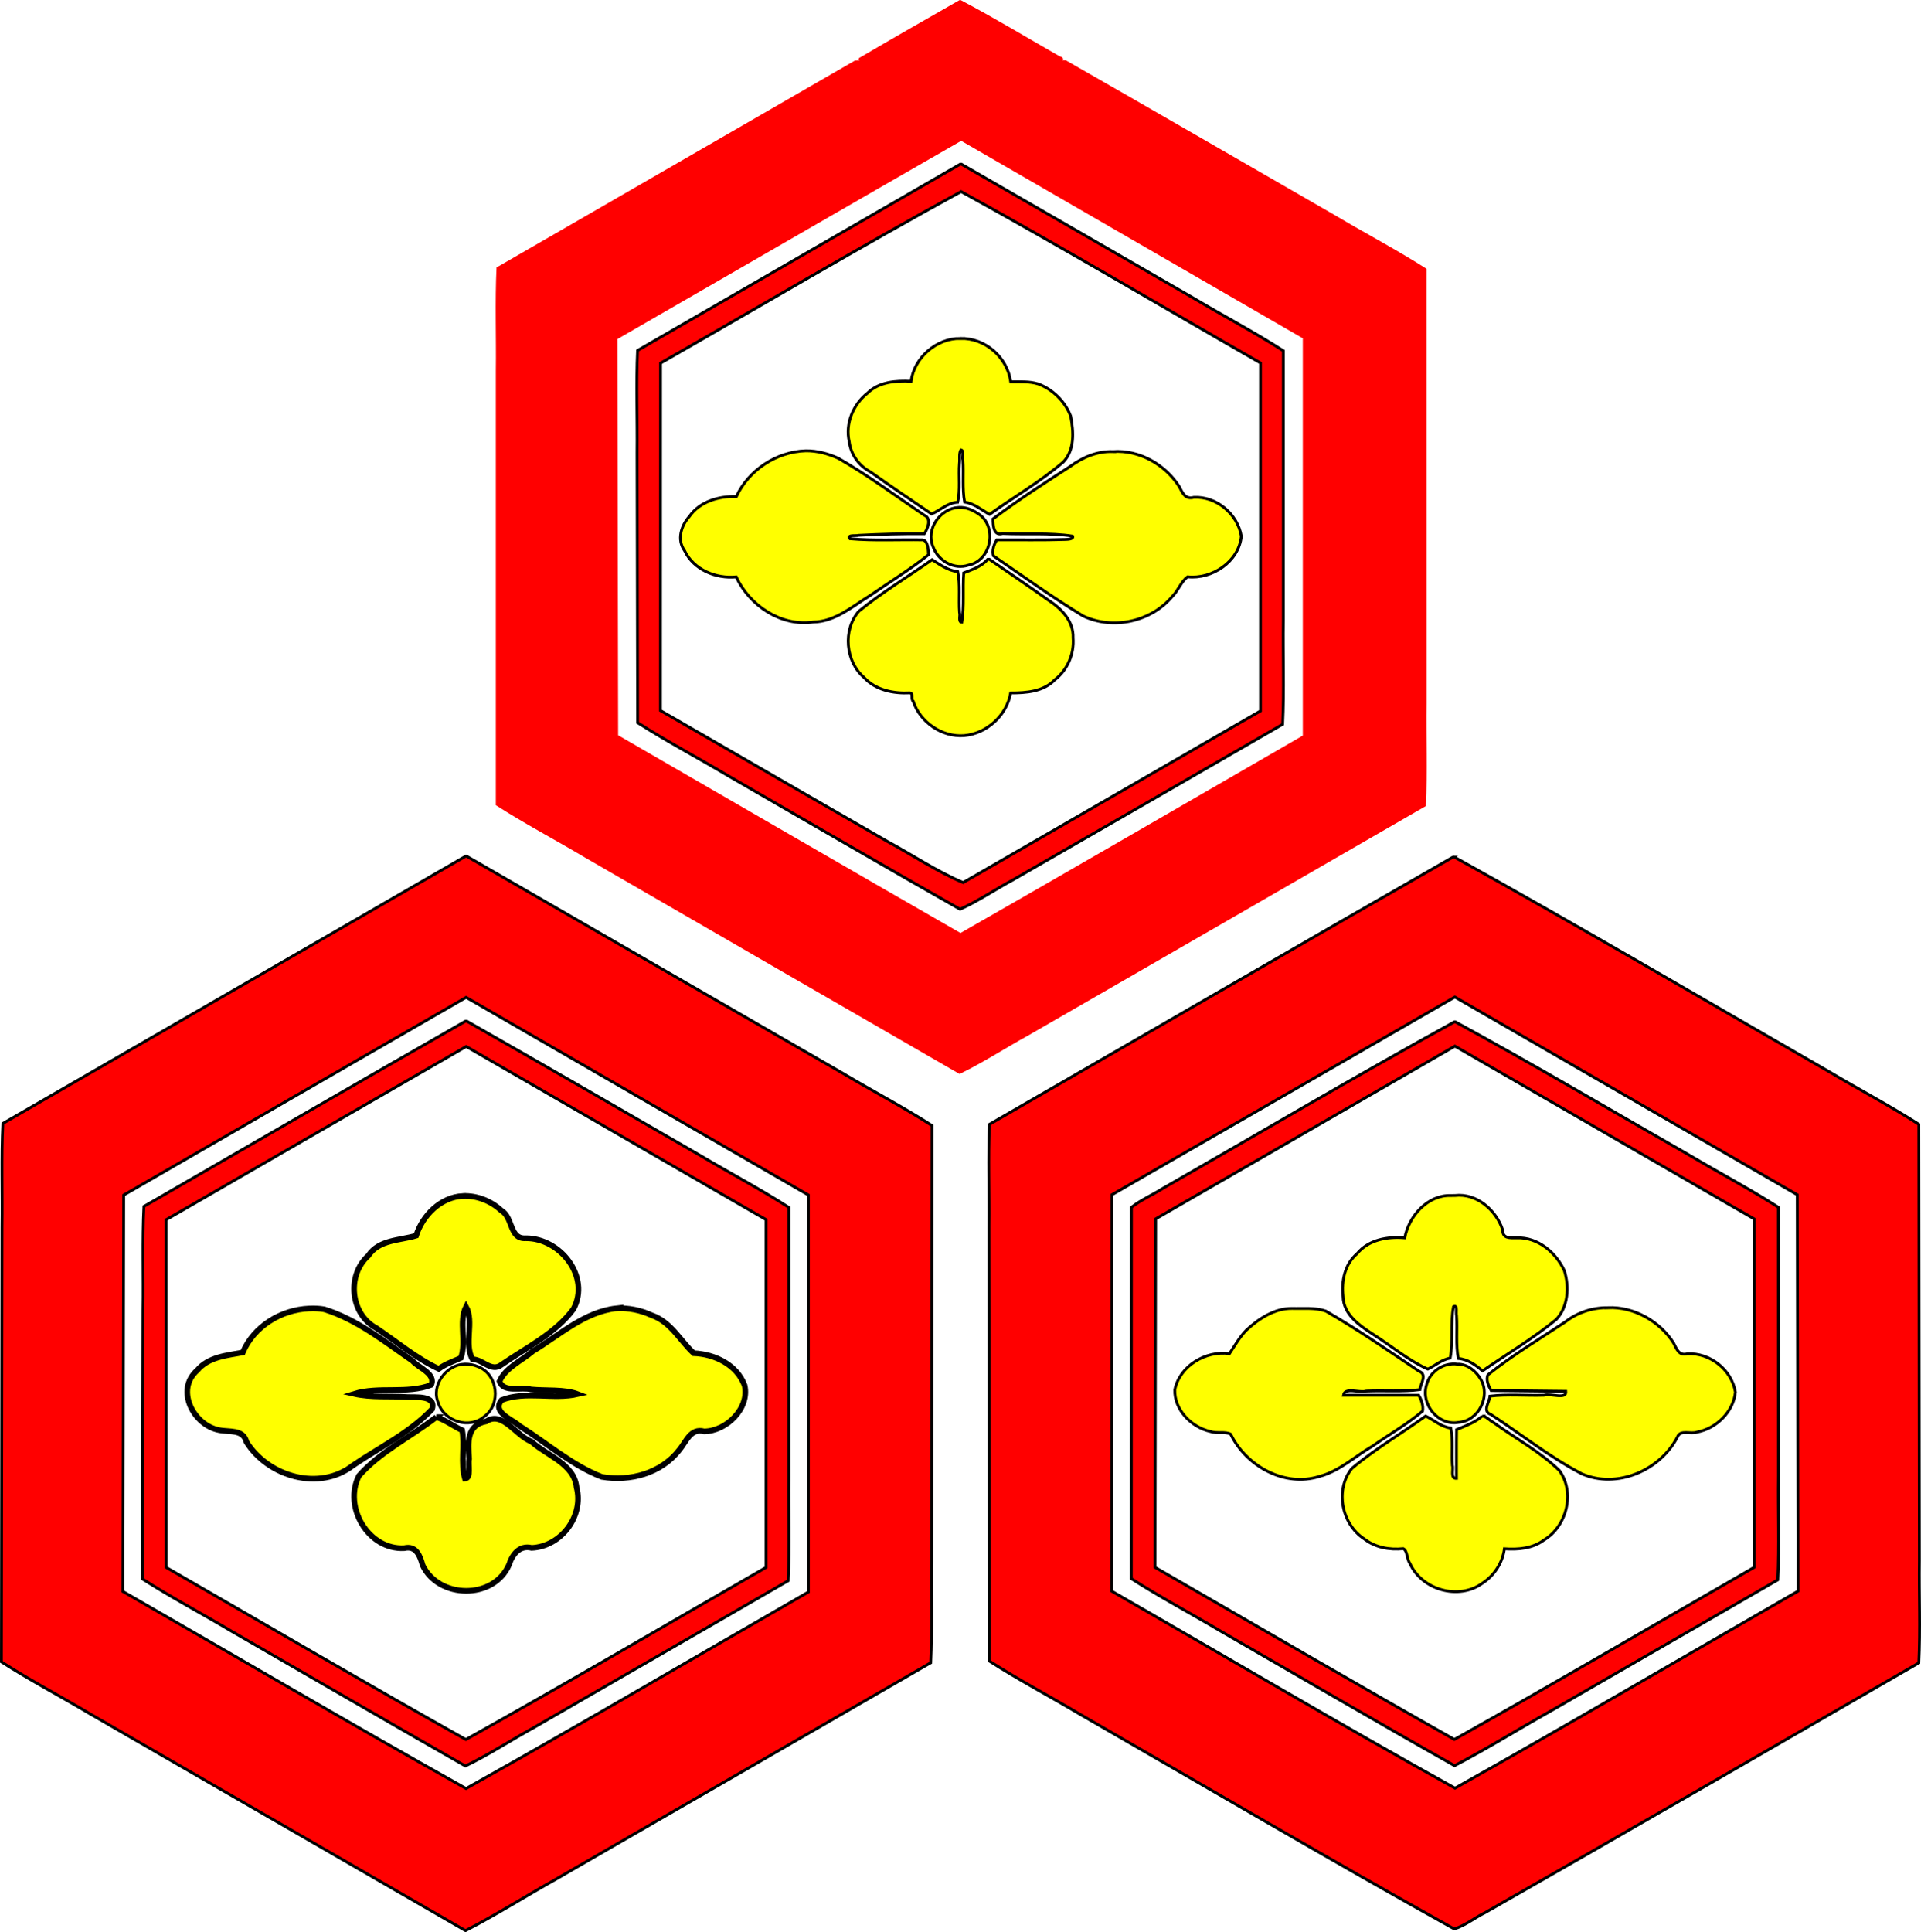 <?xml version="1.0" encoding="UTF-8" standalone="no"?>
<!-- Created with Inkscape (http://www.inkscape.org/) -->

<svg
   version="1.0"
   width="553.66"
   height="556.836"
   id="svg2623"
   xmlns="http://www.w3.org/2000/svg"
   xmlns:svg="http://www.w3.org/2000/svg"
   xmlns:rdf="http://www.w3.org/1999/02/22-rdf-syntax-ns#"
   xmlns:cc="http://creativecommons.org/ns#"
   xmlns:dc="http://purl.org/dc/elements/1.1/">
  <defs
     id="defs2626">
    <filter
       x="0"
       y="0"
       width="1"
       height="1"
       color-interpolation-filters="sRGB"
       id="filter3090">
      <feColorMatrix
         result="fbSourceGraphic"
         values="1"
         type="saturate"
         id="feColorMatrix3092" />
      <feColorMatrix
         values="-1 0 0 0 1 0 -1 0 0 1 0 0 -1 0 1 0 0 0 1 0 "
         in="fbSourceGraphic"
         id="feColorMatrix3094"
         result="fbSourceGraphic" />
      <feColorMatrix
         result="fbSourceGraphicAlpha"
         in="fbSourceGraphic"
         values="0 0 0 -1 0 0 0 0 -1 0 0 0 0 -1 0 0 0 0 1 0"
         id="feColorMatrix3852" />
      <feFlood
         id="feFlood3854"
         result="result1"
         flood-opacity="0"
         flood-color="rgb(128,128,128)"
         in="fbSourceGraphic" />
      <feBlend
         in2="fbSourceGraphic"
         mode="normal"
         result="result2"
         id="feBlend3856" />
      <feComposite
         in2="fbSourceGraphic"
         operator="arithmetic"
         k1="0"
         k2="1"
         k3="0"
         k4="0"
         result="result3"
         id="feComposite3858" />
      <feComposite
         in2="fbSourceGraphic"
         operator="in"
         result="fbSourceGraphic"
         id="feComposite3860" />
      <feColorMatrix
         result="fbSourceGraphicAlpha"
         in="fbSourceGraphic"
         values="0 0 0 -1 0 0 0 0 -1 0 0 0 0 -1 0 0 0 0 1 0"
         id="feColorMatrix3862" />
      <feColorMatrix
         id="feColorMatrix3864"
         type="hueRotate"
         values="180"
         result="fbSourceGraphic"
         in="fbSourceGraphic" />
      <feColorMatrix
         result="fbSourceGraphicAlpha"
         in="fbSourceGraphic"
         values="0 0 0 -1 0 0 0 0 -1 0 0 0 0 -1 0 0 0 0 1 0"
         id="feColorMatrix3866" />
      <feColorMatrix
         id="feColorMatrix3868"
         type="hueRotate"
         values="180"
         result="fbSourceGraphic"
         in="fbSourceGraphic" />
      <feColorMatrix
         result="fbSourceGraphicAlpha"
         in="fbSourceGraphic"
         values="0 0 0 -1 0 0 0 0 -1 0 0 0 0 -1 0 0 0 0 1 0"
         id="feColorMatrix3870" />
      <feFlood
         id="feFlood3872"
         result="result1"
         flood-opacity="0"
         flood-color="rgb(128,128,128)"
         in="fbSourceGraphic" />
      <feBlend
         in2="fbSourceGraphic"
         mode="normal"
         result="result2"
         id="feBlend3874" />
      <feComposite
         in2="fbSourceGraphic"
         operator="arithmetic"
         k1="0"
         k2="1"
         k3="0"
         k4="0"
         result="result4"
         id="feComposite3876" />
      <feComposite
         in2="fbSourceGraphic"
         operator="in"
         result="fbSourceGraphic"
         id="feComposite3878" />
      <feColorMatrix
         result="fbSourceGraphicAlpha"
         in="fbSourceGraphic"
         values="0 0 0 -1 0 0 0 0 -1 0 0 0 0 -1 0 0 0 0 1 0"
         id="feColorMatrix3880" />
      <feColorMatrix
         id="feColorMatrix3882"
         type="saturate"
         values="1"
         result="fbSourceGraphic"
         in="fbSourceGraphic" />
      <feColorMatrix
         id="feColorMatrix3884"
         in="fbSourceGraphic"
         values="-1 0 0 0 1 0 -1 0 0 1 0 0 -1 0 1 0 0 0 1 0 "
         result="fbSourceGraphic" />
      <feColorMatrix
         result="fbSourceGraphicAlpha"
         in="fbSourceGraphic"
         values="0 0 0 -1 0 0 0 0 -1 0 0 0 0 -1 0 0 0 0 1 0"
         id="feColorMatrix3886" />
      <feColorMatrix
         id="feColorMatrix3888"
         type="saturate"
         values="1"
         result="fbSourceGraphic"
         in="fbSourceGraphic" />
      <feColorMatrix
         id="feColorMatrix3890"
         in="fbSourceGraphic"
         values="-1 0 0 0 1 0 -1 0 0 1 0 0 -1 0 1 0 0 0 1 0 "
         result="fbSourceGraphic" />
      <feColorMatrix
         result="fbSourceGraphicAlpha"
         in="fbSourceGraphic"
         values="0 0 0 -1 0 0 0 0 -1 0 0 0 0 -1 0 0 0 0 1 0"
         id="feColorMatrix3898" />
      <feColorMatrix
         id="feColorMatrix3900"
         type="saturate"
         values="1"
         result="fbSourceGraphic"
         in="fbSourceGraphic" />
      <feColorMatrix
         id="feColorMatrix3902"
         in="fbSourceGraphic"
         values="-1 0 0 0 1 0 -1 0 0 1 0 0 -1 0 1 0 0 0 1 0 "
         result="fbSourceGraphic" />
      <feColorMatrix
         result="fbSourceGraphicAlpha"
         in="fbSourceGraphic"
         values="0 0 0 -1 0 0 0 0 -1 0 0 0 0 -1 0 0 0 0 1 0"
         id="feColorMatrix3910" />
      <feColorMatrix
         id="feColorMatrix3912"
         type="saturate"
         values="1"
         result="fbSourceGraphic"
         in="fbSourceGraphic" />
      <feColorMatrix
         id="feColorMatrix3914"
         in="fbSourceGraphic"
         values="-1 0 0 0 1 0 -1 0 0 1 0 0 -1 0 1 0 0 0 1 0 "
         result="fbSourceGraphic" />
      <feColorMatrix
         result="fbSourceGraphicAlpha"
         in="fbSourceGraphic"
         values="0 0 0 -1 0 0 0 0 -1 0 0 0 0 -1 0 0 0 0 1 0"
         id="feColorMatrix3922" />
      <feColorMatrix
         id="feColorMatrix3924"
         type="saturate"
         values="1"
         result="fbSourceGraphic"
         in="fbSourceGraphic" />
      <feColorMatrix
         id="feColorMatrix3926"
         in="fbSourceGraphic"
         values="-1 0 0 0 1 0 -1 0 0 1 0 0 -1 0 1 0 0 0 1 0 "
         result="fbSourceGraphic" />
      <feColorMatrix
         result="fbSourceGraphicAlpha"
         in="fbSourceGraphic"
         values="0 0 0 -1 0 0 0 0 -1 0 0 0 0 -1 0 0 0 0 1 0"
         id="feColorMatrix3928" />
      <feColorMatrix
         id="feColorMatrix3930"
         type="saturate"
         values="1"
         result="fbSourceGraphic"
         in="fbSourceGraphic" />
      <feColorMatrix
         id="feColorMatrix3932"
         in="fbSourceGraphic"
         values="-1 0 0 0 1 0 -1 0 0 1 0 0 -1 0 1 0 0 0 1 0 "
         result="fbSourceGraphic" />
      <feColorMatrix
         result="fbSourceGraphicAlpha"
         in="fbSourceGraphic"
         values="0 0 0 -1 0 0 0 0 -1 0 0 0 0 -1 0 0 0 0 1 0"
         id="feColorMatrix3934" />
      <feColorMatrix
         id="feColorMatrix3936"
         type="saturate"
         values="1"
         result="fbSourceGraphic"
         in="fbSourceGraphic" />
      <feColorMatrix
         id="feColorMatrix3938"
         in="fbSourceGraphic"
         values="-1 0 0 0 1 0 -1 0 0 1 0 0 -1 0 1 0 0 0 1 0 " />
    </filter>
    <filter
       x="0"
       y="0"
       width="1"
       height="1"
       color-interpolation-filters="sRGB"
       id="filter3096">
      <feColorMatrix
         result="fbSourceGraphic"
         values="1"
         type="saturate"
         id="feColorMatrix3098" />
      <feColorMatrix
         values="-1 0 0 0 1 0 -1 0 0 1 0 0 -1 0 1 0 0 0 1 0 "
         in="fbSourceGraphic"
         id="feColorMatrix3100"
         result="fbSourceGraphic" />
      <feColorMatrix
         result="fbSourceGraphicAlpha"
         in="fbSourceGraphic"
         values="0 0 0 -1 0 0 0 0 -1 0 0 0 0 -1 0 0 0 0 1 0"
         id="feColorMatrix3892" />
      <feColorMatrix
         id="feColorMatrix3894"
         type="saturate"
         values="1"
         result="fbSourceGraphic"
         in="fbSourceGraphic" />
      <feColorMatrix
         id="feColorMatrix3896"
         in="fbSourceGraphic"
         values="-1 0 0 0 1 0 -1 0 0 1 0 0 -1 0 1 0 0 0 1 0 "
         result="fbSourceGraphic" />
      <feColorMatrix
         result="fbSourceGraphicAlpha"
         in="fbSourceGraphic"
         values="0 0 0 -1 0 0 0 0 -1 0 0 0 0 -1 0 0 0 0 1 0"
         id="feColorMatrix3904" />
      <feColorMatrix
         id="feColorMatrix3906"
         type="saturate"
         values="1"
         result="fbSourceGraphic"
         in="fbSourceGraphic" />
      <feColorMatrix
         id="feColorMatrix3908"
         in="fbSourceGraphic"
         values="-1 0 0 0 1 0 -1 0 0 1 0 0 -1 0 1 0 0 0 1 0 "
         result="fbSourceGraphic" />
      <feColorMatrix
         result="fbSourceGraphicAlpha"
         in="fbSourceGraphic"
         values="0 0 0 -1 0 0 0 0 -1 0 0 0 0 -1 0 0 0 0 1 0"
         id="feColorMatrix3916" />
      <feColorMatrix
         id="feColorMatrix3918"
         type="saturate"
         values="1"
         result="fbSourceGraphic"
         in="fbSourceGraphic" />
      <feColorMatrix
         id="feColorMatrix3920"
         in="fbSourceGraphic"
         values="-1 0 0 0 1 0 -1 0 0 1 0 0 -1 0 1 0 0 0 1 0 " />
    </filter>
  </defs>
  <g
     transform="matrix(2.399,0,0,2.399,-157.851,-125.019)"
     id="g3940">
    <path
       d="m 180.548,140.341 c -1.582,-0.177 -3.137,-1.083 -4.097,-2.387 -0.518,-0.703 -0.933,-1.687 -1.068,-2.533 -0.027,-0.168 -0.057,-0.313 -0.067,-0.323 -0.01,-0.01 -0.207,0.017 -0.438,0.059 -0.48,0.088 -1.416,0.102 -1.855,0.027 -1.403,-0.24 -2.502,-0.834 -3.518,-1.902 -1.07,-1.125 -1.573,-2.169 -1.728,-3.584 -0.144,-1.318 0.247,-2.769 1.045,-3.878 0.14,-0.194 0.31,-0.406 0.377,-0.471 0.068,-0.065 2.052,-1.434 4.41,-3.043 l 4.287,-2.925 0.244,0.249 c 0.663,0.676 1.46,1.07 2.51,1.239 l 0.173,0.028 v 4.513 1.392 l 0.105,0.122 c 0.139,0.161 0.405,0.17 0.567,0.018 l 0.112,-0.105 v -1.409 -4.531 l 0.173,-0.028 c 1.053,-0.17 1.851,-0.565 2.513,-1.243 l 0.246,-0.252 4.262,2.907 c 2.344,1.599 4.328,2.97 4.409,3.047 0.233,0.223 0.64,0.815 0.868,1.262 0.68,1.332 0.804,2.944 0.335,4.329 -0.308,0.909 -0.729,1.571 -1.526,2.405 -0.983,1.028 -2.097,1.624 -3.475,1.86 -0.432,0.074 -1.39,0.06 -1.864,-0.027 -0.228,-0.042 -0.422,-0.068 -0.432,-0.058 -0.01,0.01 -0.04,0.155 -0.067,0.323 -0.185,1.161 -0.809,2.373 -1.658,3.223 -0.834,0.834 -2.064,1.47 -3.2,1.655 -0.44,0.071 -1.212,0.092 -1.644,0.043 z m -18.693,-13.533 c -1.797,-0.217 -3.193,-0.758 -4.564,-1.769 -1.142,-0.842 -2.125,-2.028 -2.744,-3.308 l -0.252,-0.522 -0.161,0.026 c -0.089,0.015 -0.441,0.039 -0.784,0.054 -0.935,0.041 -1.709,-0.113 -2.559,-0.509 -1.561,-0.729 -2.706,-2.097 -3.135,-3.743 l -0.109,-0.42 0.085,-0.34 c 0.458,-1.828 1.764,-3.312 3.508,-3.986 0.646,-0.249 1.205,-0.353 1.933,-0.36 0.342,-0.003 0.757,0.012 0.922,0.033 l 0.3,0.038 0.253,-0.522 c 0.898,-1.852 2.376,-3.313 4.258,-4.211 1.305,-0.622 2.451,-0.875 3.948,-0.871 1.466,0.004 2.735,0.303 4.024,0.948 0.294,0.147 2.23,1.438 5.532,3.688 2.794,1.904 5.088,3.469 5.098,3.478 0.01,0.009 -0.035,0.136 -0.1,0.282 -0.176,0.397 -0.265,0.689 -0.324,1.06 l -0.053,0.334 -4.527,0.012 -4.527,0.012 -0.119,0.112 c -0.2,0.188 -0.152,0.509 0.097,0.641 0.075,0.04 1.265,0.054 4.588,0.054 h 4.487 l 0.053,0.334 c 0.059,0.372 0.148,0.663 0.324,1.061 0.065,0.146 0.11,0.273 0.1,0.282 -0.01,0.009 -2.304,1.574 -5.098,3.478 -3.301,2.25 -5.238,3.541 -5.532,3.688 -0.911,0.456 -1.949,0.775 -2.948,0.906 -0.469,0.061 -1.602,0.084 -1.975,0.039 z m 36.694,-0.042 c -1.206,-0.164 -2.828,-0.749 -3.572,-1.287 -0.114,-0.083 -2.375,-1.627 -5.025,-3.432 -2.649,-1.805 -4.845,-3.309 -4.879,-3.342 -0.051,-0.05 -0.047,-0.09 0.028,-0.239 0.146,-0.29 0.289,-0.748 0.346,-1.108 l 0.054,-0.337 4.558,-0.012 4.558,-0.012 0.088,-0.109 c 0.095,-0.117 0.116,-0.374 0.043,-0.512 -0.025,-0.046 -0.111,-0.107 -0.191,-0.135 -0.103,-0.036 -1.467,-0.051 -4.6,-0.051 h -4.454 l -0.054,-0.337 c -0.058,-0.361 -0.2,-0.818 -0.346,-1.109 -0.075,-0.149 -0.08,-0.189 -0.028,-0.239 0.034,-0.033 2.229,-1.537 4.879,-3.342 2.649,-1.805 4.911,-3.35 5.025,-3.432 0.282,-0.204 1.034,-0.575 1.58,-0.779 0.898,-0.336 2.229,-0.581 3.152,-0.581 1.331,0 2.785,0.34 4.004,0.937 1.836,0.898 3.289,2.352 4.172,4.173 l 0.253,0.522 0.3,-0.038 c 0.502,-0.064 1.46,-0.041 1.89,0.047 1.204,0.245 2.2,0.793 3.038,1.669 0.717,0.75 1.184,1.595 1.435,2.596 l 0.085,0.34 -0.109,0.42 c -0.569,2.186 -2.382,3.833 -4.626,4.203 -0.462,0.076 -1.369,0.074 -1.851,-0.005 l -0.161,-0.026 -0.252,0.522 c -1.512,3.127 -4.718,5.126 -8.184,5.103 -0.38,-0.002 -0.899,-0.033 -1.153,-0.067 z m -18.07,-6.772 c -1.225,-0.267 -2.26,-1.254 -2.611,-2.491 -0.147,-0.518 -0.147,-1.28 0,-1.798 0.17,-0.599 0.434,-1.049 0.882,-1.502 0.68,-0.689 1.368,-1.003 2.287,-1.045 0.661,-0.03 1.084,0.058 1.701,0.356 1.321,0.637 2.121,2.099 1.917,3.499 -0.261,1.785 -1.714,3.059 -3.47,3.044 -0.236,-0.002 -0.553,-0.031 -0.705,-0.064 z m -6.896,-9.099 c -4.088,-2.78 -4.328,-2.951 -4.564,-3.248 -1.581,-1.99 -1.696,-4.662 -0.291,-6.772 0.383,-0.576 1.359,-1.577 1.842,-1.89 0.737,-0.478 1.534,-0.798 2.328,-0.936 0.657,-0.114 1.611,-0.094 2.284,0.048 l 0.143,0.03 0.057,-0.352 c 0.127,-0.79 0.505,-1.72 0.97,-2.393 0.895,-1.293 2.377,-2.226 3.939,-2.481 0.426,-0.069 1.437,-0.07 1.851,-9.14e-4 0.824,0.137 1.762,0.515 2.451,0.986 0.459,0.314 1.165,1.02 1.479,1.48 0.482,0.704 0.852,1.612 0.978,2.4 l 0.058,0.362 0.143,-0.03 c 0.673,-0.142 1.627,-0.162 2.284,-0.048 1.108,0.192 2.181,0.72 2.983,1.468 1.435,1.338 2.1,2.671 2.167,4.341 0.058,1.441 -0.439,2.833 -1.422,3.981 -0.068,0.08 -2.058,1.461 -4.423,3.071 l -4.299,2.926 -0.246,-0.252 c -0.662,-0.678 -1.46,-1.073 -2.513,-1.243 l -0.173,-0.028 v -4.53 c 0,-0.723 -2e-5,-1.256 -4.5e-4,-1.641 l -0.093,-0.091 c -0.142,-0.152 -0.42,-0.151 -0.586,0.004 l -0.104,0.096 v 1.632 4.531 l -0.173,0.028 c -1.05,0.17 -1.848,0.564 -2.51,1.239 l -0.244,0.249 -4.315,-2.934 z"
       id="path2634"
       style="fill:#ffffff;fill-rule:nonzero;stroke:none" />
    <path
       d="M -650.875,-628.688 -1047,-400 V 57.406 L -650.875,286.125 -254.75,57.406 V -400 Z m 0,118.656 293.344,169.375 v 338.75 L -650.875,167.438 -944.25,-1.906 v -338.75 z"
       transform="matrix(0.141,0,0,0.141,272.901,140.736)"
       id="path3080"
       style="fill:#ffffff;fill-opacity:1;fill-rule:nonzero;stroke:none;filter:url(#filter3096)" />
    <path
       d="m -650.875,-488.804 -274.982,158.75 V -12.531 L -650.875,146.241 -375.893,-12.531 v -317.522 z m 0,20.934 256.825,148.294 V -22.987 L -650.875,125.286 -907.722,-22.987 V -319.576 Z"
       transform="matrix(0.141,0,0,0.141,272.901,140.736)"
       id="path3084"
       style="fill:#ffffff;fill-opacity:1;fill-rule:nonzero;stroke:none;filter:url(#filter3090)" />
    <path
       d="m 121.123,243.224 c -1.582,-0.177 -3.137,-1.083 -4.097,-2.387 -0.518,-0.703 -0.933,-1.687 -1.068,-2.533 -0.027,-0.168 -0.057,-0.313 -0.067,-0.323 -0.01,-0.01 -0.207,0.017 -0.438,0.059 -0.48,0.088 -1.416,0.102 -1.855,0.027 -1.403,-0.24 -2.502,-0.834 -3.518,-1.902 -1.07,-1.125 -1.573,-2.169 -1.728,-3.584 -0.144,-1.318 0.247,-2.769 1.045,-3.878 0.14,-0.194 0.31,-0.406 0.377,-0.471 0.068,-0.065 2.052,-1.434 4.41,-3.043 l 4.287,-2.925 0.244,0.249 c 0.663,0.676 1.46,1.07 2.51,1.239 l 0.173,0.028 v 4.513 1.392 l 0.105,0.122 c 0.139,0.161 0.405,0.17 0.567,0.018 l 0.112,-0.105 v -1.409 -4.531 l 0.173,-0.028 c 1.053,-0.17 1.851,-0.565 2.513,-1.243 l 0.246,-0.252 4.262,2.907 c 2.344,1.599 4.328,2.97 4.409,3.047 0.233,0.223 0.64,0.815 0.868,1.262 0.68,1.332 0.804,2.944 0.335,4.329 -0.308,0.909 -0.729,1.571 -1.526,2.405 -0.983,1.028 -2.097,1.624 -3.475,1.86 -0.432,0.074 -1.39,0.06 -1.864,-0.027 -0.228,-0.042 -0.422,-0.068 -0.432,-0.058 -0.01,0.01 -0.04,0.155 -0.067,0.323 -0.185,1.161 -0.809,2.373 -1.658,3.223 -0.834,0.835 -2.064,1.47 -3.2,1.655 -0.44,0.071 -1.212,0.092 -1.644,0.043 z M 102.431,229.69 c -1.797,-0.217 -3.193,-0.758 -4.564,-1.77 -1.142,-0.842 -2.125,-2.028 -2.744,-3.308 l -0.252,-0.522 -0.161,0.026 c -0.089,0.015 -0.441,0.039 -0.784,0.054 -0.935,0.041 -1.709,-0.113 -2.559,-0.509 -1.561,-0.729 -2.706,-2.097 -3.135,-3.743 l -0.109,-0.42 0.085,-0.34 c 0.458,-1.828 1.764,-3.312 3.508,-3.986 0.646,-0.249 1.205,-0.353 1.933,-0.36 0.342,-0.003 0.757,0.012 0.922,0.033 l 0.3,0.038 0.253,-0.522 c 0.898,-1.852 2.376,-3.313 4.258,-4.211 1.305,-0.622 2.451,-0.875 3.948,-0.871 1.466,0.004 2.735,0.303 4.024,0.948 0.294,0.147 2.23,1.438 5.532,3.688 2.794,1.904 5.088,3.469 5.098,3.478 0.01,0.009 -0.035,0.136 -0.1,0.282 -0.176,0.397 -0.265,0.689 -0.324,1.06 l -0.053,0.334 -4.527,0.012 -4.527,0.012 -0.119,0.112 c -0.2,0.188 -0.152,0.509 0.097,0.641 0.075,0.04 1.265,0.054 4.588,0.054 h 4.487 l 0.053,0.334 c 0.059,0.372 0.148,0.663 0.324,1.061 0.065,0.146 0.11,0.273 0.1,0.282 -0.01,0.009 -2.304,1.574 -5.098,3.478 -3.301,2.25 -5.238,3.541 -5.532,3.688 -0.911,0.456 -1.949,0.775 -2.948,0.906 -0.469,0.061 -1.602,0.084 -1.975,0.039 z m 36.694,-0.042 c -1.206,-0.164 -2.828,-0.749 -3.572,-1.287 -0.114,-0.083 -2.375,-1.627 -5.025,-3.432 -2.649,-1.805 -4.845,-3.309 -4.879,-3.342 -0.051,-0.05 -0.047,-0.09 0.028,-0.239 0.146,-0.29 0.289,-0.748 0.346,-1.108 l 0.054,-0.337 4.558,-0.012 4.558,-0.012 0.088,-0.109 c 0.095,-0.117 0.116,-0.374 0.043,-0.512 -0.025,-0.046 -0.111,-0.107 -0.191,-0.135 -0.103,-0.036 -1.467,-0.051 -4.6,-0.051 h -4.454 l -0.054,-0.337 c -0.058,-0.361 -0.2,-0.818 -0.346,-1.109 -0.075,-0.149 -0.08,-0.189 -0.028,-0.239 0.034,-0.033 2.229,-1.537 4.879,-3.342 2.649,-1.805 4.911,-3.35 5.025,-3.432 0.282,-0.204 1.034,-0.575 1.58,-0.779 0.898,-0.336 2.229,-0.581 3.152,-0.581 1.331,0 2.785,0.34 4.004,0.937 1.836,0.898 3.289,2.352 4.172,4.173 l 0.253,0.522 0.3,-0.038 c 0.502,-0.064 1.46,-0.041 1.89,0.047 1.204,0.245 2.2,0.793 3.038,1.669 0.717,0.75 1.184,1.595 1.435,2.596 l 0.085,0.34 -0.109,0.42 c -0.569,2.186 -2.382,3.833 -4.626,4.203 -0.462,0.076 -1.369,0.074 -1.851,-0.005 l -0.161,-0.026 -0.252,0.522 c -1.512,3.127 -4.718,5.126 -8.184,5.103 -0.38,-0.002 -0.899,-0.033 -1.153,-0.067 z m -18.07,-6.772 c -1.225,-0.267 -2.26,-1.254 -2.611,-2.491 -0.147,-0.518 -0.147,-1.28 0,-1.798 0.17,-0.599 0.434,-1.049 0.882,-1.502 0.68,-0.689 1.368,-1.003 2.287,-1.045 0.661,-0.03 1.084,0.058 1.701,0.356 1.321,0.637 2.121,2.099 1.917,3.499 -0.261,1.785 -1.714,3.059 -3.47,3.044 -0.236,-0.002 -0.553,-0.031 -0.705,-0.064 z m -6.896,-9.099 c -4.088,-2.78 -4.328,-2.951 -4.564,-3.248 -1.581,-1.99 -1.696,-4.662 -0.291,-6.772 0.383,-0.576 1.359,-1.577 1.842,-1.89 0.737,-0.478 1.534,-0.798 2.328,-0.936 0.657,-0.114 1.611,-0.094 2.284,0.048 l 0.143,0.03 0.057,-0.352 c 0.127,-0.79 0.505,-1.72 0.97,-2.393 0.895,-1.293 2.377,-2.226 3.939,-2.481 0.426,-0.069 1.437,-0.07 1.851,-9.2e-4 0.824,0.137 1.762,0.515 2.451,0.986 0.459,0.314 1.165,1.02 1.479,1.48 0.482,0.704 0.852,1.612 0.978,2.4 l 0.058,0.362 0.143,-0.03 c 0.673,-0.142 1.627,-0.162 2.284,-0.048 1.108,0.192 2.181,0.72 2.983,1.468 1.435,1.338 2.1,2.671 2.167,4.341 0.058,1.441 -0.439,2.833 -1.422,3.981 -0.068,0.08 -2.058,1.461 -4.423,3.071 l -4.299,2.926 -0.246,-0.252 c -0.662,-0.678 -1.46,-1.073 -2.513,-1.243 l -0.173,-0.028 v -4.53 c 0,-0.723 -2e-5,-1.256 -4.5e-4,-1.641 l -0.093,-0.091 c -0.142,-0.152 -0.42,-0.151 -0.586,0.004 l -0.104,0.096 v 1.632 4.531 l -0.173,0.028 c -1.05,0.17 -1.848,0.564 -2.51,1.239 l -0.244,0.249 -4.315,-2.934 z"
       id="path3024"
       style="fill:#ffffff;fill-rule:nonzero;stroke:none" />
    <path
       d="M -650.875,-628.688 -1047,-400 V 57.406 L -650.875,286.125 -254.75,57.406 V -400 Z m 0,118.656 293.344,169.375 v 338.75 L -650.875,167.438 -944.25,-1.906 v -338.75 z"
       transform="matrix(0.141,0,0,0.141,213.477,243.618)"
       id="path3026"
       style="fill:#ffffff;fill-opacity:1;fill-rule:nonzero;stroke:none;filter:url(#filter3096)" />
    <path
       d="m -650.875,-488.804 -274.982,158.75 V -12.531 L -650.875,146.241 -375.893,-12.531 v -317.522 z m 0,20.934 256.825,148.294 V -22.987 L -650.875,125.286 -907.722,-22.987 V -319.576 Z"
       transform="matrix(0.141,0,0,0.141,213.477,243.618)"
       id="path3028"
       style="fill:#ffffff;fill-opacity:1;fill-rule:nonzero;stroke:none;filter:url(#filter3090)" />
    <path
       d="m 239.898,243.181 c -1.582,-0.177 -3.137,-1.083 -4.097,-2.387 -0.518,-0.703 -0.933,-1.687 -1.068,-2.533 -0.027,-0.168 -0.057,-0.313 -0.067,-0.323 -0.01,-0.01 -0.207,0.017 -0.438,0.059 -0.48,0.088 -1.416,0.102 -1.855,0.027 -1.403,-0.24 -2.502,-0.834 -3.518,-1.902 -1.07,-1.125 -1.573,-2.169 -1.728,-3.584 -0.144,-1.318 0.247,-2.769 1.045,-3.878 0.14,-0.194 0.31,-0.406 0.377,-0.471 0.068,-0.065 2.052,-1.434 4.41,-3.043 l 4.287,-2.925 0.244,0.249 c 0.663,0.676 1.46,1.07 2.51,1.239 l 0.173,0.028 v 4.513 1.392 l 0.105,0.122 c 0.139,0.161 0.405,0.17 0.567,0.018 l 0.112,-0.105 v -1.409 -4.531 l 0.173,-0.028 c 1.053,-0.17 1.851,-0.565 2.513,-1.243 l 0.246,-0.252 4.262,2.907 c 2.344,1.599 4.328,2.97 4.409,3.047 0.233,0.223 0.64,0.815 0.868,1.262 0.68,1.332 0.804,2.944 0.335,4.329 -0.308,0.909 -0.729,1.571 -1.526,2.405 -0.983,1.028 -2.097,1.624 -3.475,1.86 -0.432,0.074 -1.39,0.06 -1.864,-0.027 -0.228,-0.042 -0.422,-0.068 -0.432,-0.058 -0.01,0.01 -0.04,0.155 -0.067,0.323 -0.185,1.161 -0.809,2.373 -1.658,3.223 -0.834,0.835 -2.064,1.47 -3.2,1.655 -0.44,0.071 -1.212,0.091 -1.644,0.043 z m -18.693,-13.533 c -1.797,-0.217 -3.193,-0.758 -4.564,-1.77 -1.142,-0.842 -2.125,-2.028 -2.744,-3.308 l -0.252,-0.522 -0.161,0.026 c -0.089,0.015 -0.441,0.039 -0.784,0.054 -0.935,0.041 -1.709,-0.113 -2.559,-0.509 -1.561,-0.729 -2.706,-2.097 -3.135,-3.743 l -0.109,-0.42 0.085,-0.34 c 0.458,-1.828 1.764,-3.312 3.508,-3.986 0.646,-0.249 1.205,-0.353 1.933,-0.36 0.342,-0.003 0.757,0.012 0.922,0.033 l 0.3,0.038 0.253,-0.522 c 0.898,-1.852 2.376,-3.313 4.258,-4.211 1.305,-0.622 2.451,-0.875 3.948,-0.871 1.466,0.004 2.735,0.303 4.024,0.948 0.294,0.147 2.23,1.438 5.532,3.688 2.794,1.904 5.088,3.469 5.098,3.478 0.01,0.009 -0.035,0.136 -0.1,0.282 -0.176,0.397 -0.265,0.689 -0.324,1.06 l -0.053,0.334 -4.527,0.012 -4.527,0.012 -0.119,0.112 c -0.2,0.188 -0.152,0.509 0.097,0.641 0.075,0.04 1.265,0.054 4.588,0.054 h 4.487 l 0.053,0.334 c 0.059,0.372 0.148,0.663 0.324,1.061 0.065,0.146 0.11,0.273 0.1,0.282 -0.01,0.009 -2.304,1.574 -5.098,3.478 -3.301,2.25 -5.238,3.541 -5.532,3.688 -0.911,0.456 -1.949,0.775 -2.948,0.906 -0.469,0.061 -1.602,0.084 -1.975,0.039 z m 36.694,-0.042 c -1.206,-0.164 -2.828,-0.749 -3.572,-1.287 -0.114,-0.083 -2.375,-1.627 -5.025,-3.432 -2.649,-1.805 -4.845,-3.309 -4.879,-3.342 -0.051,-0.05 -0.047,-0.09 0.028,-0.239 0.146,-0.29 0.289,-0.748 0.346,-1.108 l 0.054,-0.337 4.558,-0.012 4.558,-0.012 0.088,-0.109 c 0.095,-0.117 0.116,-0.374 0.043,-0.512 -0.025,-0.046 -0.111,-0.107 -0.191,-0.135 -0.103,-0.036 -1.467,-0.051 -4.6,-0.051 h -4.454 l -0.054,-0.337 c -0.058,-0.361 -0.2,-0.818 -0.346,-1.109 -0.075,-0.149 -0.08,-0.189 -0.028,-0.239 0.034,-0.033 2.229,-1.537 4.879,-3.342 2.649,-1.805 4.911,-3.35 5.025,-3.432 0.282,-0.204 1.034,-0.575 1.58,-0.779 0.898,-0.336 2.229,-0.581 3.152,-0.581 1.331,0 2.785,0.34 4.004,0.937 1.836,0.898 3.289,2.352 4.172,4.173 l 0.253,0.522 0.3,-0.038 c 0.502,-0.064 1.46,-0.04 1.89,0.047 1.204,0.245 2.2,0.793 3.038,1.669 0.717,0.75 1.184,1.595 1.435,2.596 l 0.085,0.34 -0.109,0.42 c -0.569,2.186 -2.382,3.833 -4.626,4.203 -0.462,0.076 -1.369,0.074 -1.851,-0.005 l -0.161,-0.026 -0.252,0.522 c -1.512,3.127 -4.718,5.126 -8.184,5.103 -0.38,-0.002 -0.899,-0.033 -1.153,-0.067 z m -18.07,-6.772 c -1.225,-0.267 -2.26,-1.254 -2.611,-2.491 -0.147,-0.518 -0.147,-1.28 0,-1.798 0.17,-0.599 0.434,-1.049 0.882,-1.502 0.68,-0.689 1.368,-1.003 2.287,-1.045 0.661,-0.03 1.084,0.058 1.701,0.356 1.321,0.637 2.121,2.099 1.917,3.499 -0.261,1.785 -1.714,3.059 -3.47,3.044 -0.236,-0.002 -0.553,-0.031 -0.705,-0.064 z m -6.896,-9.099 c -4.088,-2.78 -4.328,-2.951 -4.564,-3.248 -1.581,-1.99 -1.696,-4.662 -0.291,-6.772 0.383,-0.576 1.359,-1.577 1.842,-1.89 0.737,-0.478 1.534,-0.798 2.328,-0.936 0.657,-0.114 1.611,-0.094 2.284,0.048 l 0.143,0.03 0.057,-0.352 c 0.127,-0.79 0.505,-1.72 0.97,-2.393 0.895,-1.293 2.377,-2.226 3.939,-2.481 0.426,-0.069 1.437,-0.07 1.851,-9.2e-4 0.824,0.137 1.762,0.515 2.451,0.986 0.459,0.314 1.165,1.02 1.479,1.48 0.482,0.704 0.852,1.612 0.978,2.4 l 0.058,0.362 0.143,-0.03 c 0.673,-0.142 1.627,-0.162 2.284,-0.048 1.108,0.192 2.181,0.72 2.983,1.468 1.435,1.338 2.1,2.671 2.167,4.341 0.058,1.441 -0.439,2.833 -1.422,3.981 -0.068,0.08 -2.058,1.461 -4.423,3.071 l -4.299,2.926 -0.246,-0.252 c -0.662,-0.678 -1.46,-1.073 -2.513,-1.243 l -0.173,-0.028 v -4.53 c 0,-0.723 -2e-5,-1.256 -4.5e-4,-1.641 l -0.093,-0.091 c -0.142,-0.152 -0.42,-0.151 -0.586,0.004 l -0.104,0.096 v 1.632 4.531 l -0.173,0.028 c -1.05,0.17 -1.848,0.564 -2.51,1.239 l -0.244,0.249 -4.315,-2.934 z"
       id="path3032"
       style="fill:#ffffff;fill-rule:nonzero;stroke:none" />
    <path
       d="M -650.875,-628.688 -1047,-400 V 57.406 L -650.875,286.125 -254.75,57.406 V -400 Z m 0,118.656 293.344,169.375 v 338.75 L -650.875,167.438 -944.25,-1.906 v -338.75 z"
       transform="matrix(0.141,0,0,0.141,332.251,243.575)"
       id="path3034"
       style="fill:#ffffff;fill-opacity:1;fill-rule:nonzero;stroke:none;filter:url(#filter3096)" />
    <path
       d="m -650.875,-488.804 -274.982,158.75 V -12.531 L -650.875,146.241 -375.893,-12.531 v -317.522 z m 0,20.934 256.825,148.294 V -22.987 L -650.875,125.286 -907.722,-22.987 V -319.576 Z"
       transform="matrix(0.141,0,0,0.141,332.251,243.575)"
       id="path3036"
       style="fill:#ffffff;fill-opacity:1;fill-rule:nonzero;stroke:none;filter:url(#filter3090)" />
  </g>
  <g
     id="leaved"
     transform="translate(-67.234,-65.902)">
    <path
       style="fill:#ffff00;fill-rule:evenodd;stroke:#000000;stroke-width:1.621"
       d="m 244.871,442.936 c -9.143,1.01 -16.397,7.72 -24.007,12.315 -3.194,2.747 -7.89,4.744 -9.653,8.703 1.128,3.455 6.457,1.552 9.096,2.365 4.337,0.419 9.642,-0.12 13.469,1.346 -7.078,1.627 -15.076,-0.987 -21.945,1.707 -2.983,3.527 3.123,5.559 5.154,7.46 7.816,4.927 15.053,11.32 23.695,14.67 8.201,1.392 17.1,-1.004 22.346,-7.753 1.98,-2.327 3.221,-6.399 7.163,-5.351 6.471,-0.054 13.163,-6.7 11.65,-13.264 -2.241,-5.968 -8.639,-9.038 -14.659,-9.256 -3.938,-3.643 -6.578,-9.019 -12.051,-10.919 -3.193,-1.479 -6.74,-2.209 -10.259,-2.023 z"
       id="path241" />
    <path
       style="fill:#ffff00;fill-rule:evenodd;stroke:#000000;stroke-width:1.621"
       d="m 200.648,410.557 c -6.419,0.317 -11.618,5.603 -13.477,11.429 -4.726,1.451 -10.637,1.067 -13.794,5.789 -6.259,5.667 -5.2,16.859 2.384,20.897 5.874,3.958 11.578,8.765 17.927,11.713 1.956,-1.432 4.316,-2.205 6.374,-3.149 1.694,-4.652 -0.672,-10.5 1.498,-14.774 2.398,4.342 -0.669,10.711 1.867,15.163 2.964,-0.018 5.401,3.805 8.333,1.58 7.129,-4.941 15.517,-8.96 20.755,-16.069 4.982,-9.295 -3.812,-20.463 -13.729,-20.392 -4.794,0.323 -3.623,-6.032 -7.06,-7.987 -2.948,-2.768 -7.025,-4.37 -11.078,-4.199 z"
       id="path243" />
    <path
       style="fill:#ffff00;fill-rule:evenodd;stroke:#000000;stroke-width:1.621"
       d="m 156.32,442.986 c -8.1,0.344 -15.927,5.152 -19.118,12.678 -4.556,0.852 -9.848,1.217 -13.146,5.159 -6.376,5.636 -1.048,15.8 6.32,17.203 2.895,0.625 6.961,-0.345 7.92,3.44 6.247,9.994 21.026,14.3 30.735,6.69 7.646,-5.181 16.363,-9.391 22.724,-16.143 1.281,-4.111 -4.759,-3.371 -7.139,-3.514 -5.088,-0.345 -10.331,0.214 -15.325,-0.921 7.132,-2.199 15.27,0.118 22.196,-2.559 1.513,-3.189 -3.695,-4.961 -5.353,-6.944 -8.04,-5.546 -16.02,-11.943 -25.451,-14.859 -1.441,-0.238 -2.907,-0.306 -4.365,-0.229 z"
       id="path245" />
    <path
       style="fill:#ffff00;fill-rule:evenodd;stroke:#000000;stroke-width:1.621"
       d="m 192.994,474.283 c -7.322,5.667 -16.143,9.913 -22.29,16.894 -4.591,8.986 2.701,21.435 13.052,20.867 3.438,-0.821 4.559,2.263 5.287,4.925 4.644,9.729 20.46,9.974 24.892,-0.107 0.942,-2.967 3.018,-5.762 6.539,-4.9 8.489,-0.374 15.124,-9.181 12.935,-17.465 -0.705,-6.792 -8.621,-9.14 -13.02,-13.186 -4.322,-1.523 -8.308,-8.903 -12.952,-5.818 -5.854,1.082 -5.282,6.141 -4.994,10.859 -0.381,1.474 0.735,5.549 -1.206,5.659 -1.287,-4.477 -0.003,-9.432 -0.786,-13.926 -2.499,-1.168 -4.877,-3.01 -7.459,-3.801 z"
       id="path247" />
    <path
       style="fill:#ffff00;fill-rule:evenodd;stroke:#000000;stroke-width:0.81"
       d="m 201.047,459.016 c -5.203,0.207 -9.657,6.14 -7.499,11.16 1.682,5.381 9.053,7.689 13.329,3.896 4.842,-3.572 3.875,-12.076 -1.798,-14.303 -1.261,-0.563 -2.655,-0.804 -4.032,-0.752 z"
       id="path249" />
    <path
       style="fill:#ffff00;fill-rule:evenodd;stroke:#000000;stroke-width:0.81"
       d="m 494.482,473.979 c -2.14,1.89 -4.95,2.87 -7.429,3.908 -0.074,4.664 -0.011,9.374 -0.032,14.056 -1.875,0.083 -0.795,-2.677 -1.18,-3.742 -0.257,-3.547 0.255,-7.379 -0.475,-10.766 -2.781,-0.32 -4.917,-2.369 -7.229,-3.453 -7.05,5.086 -14.634,9.498 -21.282,15.11 -4.933,6.169 -2.945,16.021 3.57,20.284 3.203,2.506 7.29,3.216 11.261,2.818 1.21,0.58 0.976,2.992 1.89,4.217 3.406,7.665 14.065,10.728 20.908,5.747 3.412,-2.206 5.822,-5.884 6.351,-9.928 3.951,0.271 8.089,-0.059 11.37,-2.508 6.622,-3.971 9.057,-13.669 4.485,-20.028 -5.64,-5.521 -12.737,-9.286 -19.087,-13.912 -1.04,-0.504 -1.963,-1.74 -3.121,-1.803 z"
       id="path251" />
    <path
       style="fill:#ffff00;fill-rule:evenodd;stroke:#000000;stroke-width:0.81"
       d="m 487.317,459.036 c -4.002,-0.54 -8.011,2.077 -8.944,6.027 -1.713,5.531 3.428,11.81 9.248,10.735 5.783,-0.419 9.331,-7.517 6.378,-12.444 -1.341,-2.32 -3.88,-4.415 -6.682,-4.319 z"
       id="path253" />
    <path
       style="fill:#ffff00;fill-rule:evenodd;stroke:#000000;stroke-width:0.81"
       d="m 485.386,410.432 c -6.713,-0.208 -12.114,5.948 -13.28,12.185 -4.943,-0.411 -10.415,0.507 -13.73,4.556 -3.552,3.021 -4.531,7.821 -4.047,12.272 0.058,5.281 4.812,8.497 8.766,11.071 5.209,3.29 10.016,7.413 15.648,9.939 2.096,-0.966 4.011,-2.742 6.456,-3.171 0.907,-4.751 0.047,-9.962 0.955,-14.811 1.303,-0.743 0.648,1.889 0.883,2.548 0.285,4.085 -0.27,8.475 0.518,12.374 2.707,0.213 5.078,1.916 6.956,3.578 7.074,-4.86 14.575,-9.352 21.25,-14.819 3.467,-3.687 3.795,-9.42 2.353,-14.044 -2.432,-5.298 -7.664,-9.726 -13.749,-9.485 -2.045,0.03 -4.082,0.184 -4.036,-2.304 -1.887,-5.69 -7.491,-10.637 -13.765,-9.898 -0.393,0.003 -0.785,0.006 -1.178,0.008 z"
       id="path255" />
    <path
       style="fill:#ffff00;fill-rule:evenodd;stroke:#000000;stroke-width:0.81"
       d="m 439.612,442.965 c -5.029,-0.04 -9.625,2.961 -13.18,6.284 -1.94,1.998 -3.303,4.45 -4.844,6.748 -6.844,-0.921 -14.316,3.467 -15.753,10.422 -0.183,5.753 4.814,10.819 10.251,12.012 1.872,0.676 4.315,-0.103 5.862,0.783 4.424,9.167 15.549,15.371 25.592,12.149 5.771,-1.499 10.244,-5.802 15.308,-8.738 4.782,-3.359 9.976,-6.303 14.406,-10.076 0.277,-1.527 -0.389,-3.366 -1.136,-4.569 -7.225,0 -14.45,0 -21.674,0 0.404,-2.438 4.59,-0.565 6.579,-1.195 5.116,-0.228 10.475,0.24 15.441,-0.42 0.179,-1.672 2.222,-4.387 -0.242,-5.295 -8.824,-5.932 -17.606,-12.002 -26.812,-17.312 -3.124,-1.12 -6.548,-0.693 -9.797,-0.791 z"
       id="path257" />
    <path
       style="fill:#ffff00;fill-rule:evenodd;stroke:#000000;stroke-width:0.81"
       d="m 530.669,442.754 c -4.45,-0.05 -8.789,1.353 -12.307,4.106 -7.486,4.956 -15.256,9.603 -22.257,15.222 -0.709,1.424 0.22,3.385 0.9,4.543 7.174,0.075 14.348,0.15 21.522,0.225 0.329,2.472 -4.468,0.496 -6.259,1.128 -5.169,0.173 -10.574,-0.348 -15.595,0.261 -0.104,1.631 -2.281,4.372 0.19,5.243 8.74,5.694 16.958,12.289 26.23,17.116 10.151,4.492 22.661,-0.97 27.603,-10.594 0.853,-2.223 3.828,-0.696 5.691,-1.411 5.508,-1.001 10.483,-5.879 11.02,-11.52 -1.062,-6.432 -7.346,-11.409 -13.869,-11.031 -2.432,0.665 -3.053,-1.404 -3.975,-3.134 -3.953,-6.242 -11.449,-10.503 -18.895,-10.153 z"
       id="path259" />
    <path
       style="fill:#ffff00;fill-rule:evenodd;stroke:#000000;stroke-width:0.81"
       d="m 387.949,196.036 c -4.486,-0.139 -8.674,1.647 -12.237,4.266 -7.54,4.865 -15.161,9.765 -22.297,15.142 -0.009,1.799 0.16,5.037 2.779,4.215 6.717,0.312 13.529,-0.276 20.182,0.747 0.453,0.905 -1.543,0.948 -2.193,0.963 -6.544,0.223 -13.115,0.07 -19.672,0.117 -0.724,1.155 -1.526,3.196 -0.935,4.62 8.531,5.871 16.99,11.924 25.828,17.307 8.592,4.08 19.559,1.702 25.671,-5.587 1.738,-1.677 2.637,-4.443 4.453,-5.697 7.069,0.753 14.78,-4.374 15.479,-11.691 -1.027,-6.384 -7.167,-11.57 -13.701,-11.21 -2.398,0.638 -3.222,-1.183 -4.12,-2.993 -4.08,-6.441 -11.517,-10.736 -19.237,-10.199 z"
       id="path261" />
    <path
       style="fill:#ffff00;fill-rule:evenodd;stroke:#000000;stroke-width:0.81"
       d="m 344.03,163.436 c -6.904,-0.057 -13.299,5.521 -14.215,12.358 -4.406,-0.216 -9.252,0.124 -12.571,3.413 -4.141,3.302 -6.446,8.756 -5.245,14.003 0.476,3.719 2.791,6.926 6.091,8.68 5.816,4.134 11.758,8.089 17.646,12.12 2.45,-0.996 4.632,-3.264 7.525,-3.376 0.81,-3.488 0.22,-7.505 0.503,-11.188 0.158,-1.243 -0.179,-2.804 0.404,-3.901 1.036,0.179 0.291,2.181 0.597,2.925 0.271,4.004 -0.233,8.27 0.488,12.118 2.749,0.386 4.952,2.3 7.177,3.551 7.063,-5.075 14.707,-9.422 21.296,-15.117 3.335,-3.511 2.951,-8.806 2.103,-13.201 -1.583,-4.162 -5.15,-7.725 -9.335,-9.268 -2.567,-0.817 -5.298,-0.593 -7.949,-0.64 -1.027,-7.071 -7.326,-12.625 -14.516,-12.476 z"
       id="path263" />
    <path
       style="fill:#ffff00;fill-rule:evenodd;stroke:#000000;stroke-width:0.81"
       d="m 299.499,195.813 c -8.422,0.245 -16.47,5.53 -20.03,13.176 -5.093,-0.133 -10.548,1.422 -13.585,5.798 -2.343,2.625 -3.585,6.67 -1.362,9.77 2.639,5.535 9.015,8.159 14.903,7.596 3.838,8.255 12.888,14.334 22.16,13.014 6.36,-0.081 11.299,-4.521 16.442,-7.66 5.615,-3.891 11.554,-7.497 16.84,-11.762 -0.093,-1.405 -0.134,-3.91 -1.639,-4.258 -6.994,-0.133 -14.076,0.286 -21.013,-0.322 -1.016,-1.282 1.901,-0.744 2.503,-0.992 6.312,-0.332 12.621,-0.494 18.938,-0.453 0.86,-1.34 2.26,-4.361 -0.006,-5.34 -8.204,-5.549 -16.211,-11.467 -24.794,-16.412 -2.928,-1.319 -6.128,-2.191 -9.357,-2.155 z"
       id="path265" />
    <path
       style="fill:#ffff00;fill-rule:evenodd;stroke:#000000;stroke-width:0.81"
       d="m 351.88,227.103 c -1.789,2.107 -4.505,2.958 -6.882,3.893 -0.337,4.701 0.198,9.57 -0.553,14.225 -1.119,-0.007 -0.351,-2.114 -0.658,-2.814 -0.285,-3.885 0.255,-8.039 -0.498,-11.749 -2.806,-0.344 -5.184,-2.066 -7.398,-3.468 -7.018,4.959 -14.481,9.415 -21.144,14.873 -4.663,5.381 -3.839,14.538 1.577,19.139 3.351,3.613 8.433,4.613 13.138,4.365 1.127,0.056 0.203,1.873 0.99,2.429 1.957,6.055 8.313,10.394 14.659,9.902 6.532,-0.597 12.278,-5.818 13.41,-12.303 4.472,-0.002 9.398,-0.341 12.709,-3.769 3.703,-2.874 5.654,-7.472 5.296,-12.127 0.185,-4.817 -3.43,-8.484 -7.205,-10.903 -5.588,-3.997 -11.301,-7.813 -16.95,-11.723 l -0.427,0.025 z"
       id="path267" />
    <path
       style="fill:#ffff00;fill-rule:evenodd;stroke:#000000;stroke-width:0.81"
       d="m 343.571,212.125 c -5.384,0.279 -9.585,6.286 -7.391,11.367 1.45,4.04 6.042,6.689 10.225,5.249 6.417,-1.239 8.315,-10.705 3.164,-14.526 -1.717,-1.26 -3.827,-2.21 -5.997,-2.09 z"
       id="path269" />
  </g>
  <path
     style="fill:#ff0000;fill-rule:evenodd;stroke:#000000;stroke-width:0.81"
     d="m 418.748,247.017 c -44.6,25.524 -89.042,51.321 -133.563,76.985 -0.455,9.708 -0.04,19.649 -0.16,29.447 0.059,41.756 0.117,83.512 0.176,125.268 8.421,5.403 17.471,10.176 26.134,15.336 35.909,20.646 71.604,41.675 107.793,61.825 3.124,-0.923 5.963,-3.271 8.966,-4.724 41.743,-23.814 83.301,-47.949 124.94,-71.944 0.456,-9.708 0.042,-19.649 0.163,-29.447 -0.054,-41.922 -0.108,-83.844 -0.162,-125.766 -8.424,-5.399 -17.476,-10.168 -26.142,-15.325 -35.763,-20.544 -71.314,-41.468 -107.375,-61.488 -0.239,-0.093 -0.494,-0.31 -0.771,-0.167 z m 49.911,68.789 c 16.447,9.497 32.894,18.993 49.342,28.49 0.072,38.078 0.144,76.156 0.216,114.234 -32.944,18.937 -65.73,38.173 -98.85,56.785 -33.24,-18.444 -65.95,-37.825 -98.916,-56.757 0.011,-38.088 0.021,-76.176 0.032,-114.264 32.945,-18.993 65.89,-37.986 98.835,-56.979 16.447,9.497 32.894,18.994 49.341,28.491 z"
     id="path271" />
  <path
     style="fill:#ff0000;fill-rule:evenodd;stroke:#000000;stroke-width:0.81"
     d="m 134.148,246.783 c -44.442,25.659 -88.883,51.317 -133.325,76.975 -0.48,9.85 -0.095,19.933 -0.242,29.873 -0.058,41.76 -0.117,83.52 -0.175,125.281 8.298,5.33 17.23,10.026 25.772,15.112 35.995,20.784 71.99,41.567 107.986,62.351 8.741,-4.514 17.253,-9.888 25.906,-14.733 36.061,-20.826 72.124,-41.651 108.187,-62.475 0.479,-9.85 0.092,-19.933 0.237,-29.873 0.052,-41.638 0.104,-83.277 0.155,-124.915 -8.175,-5.257 -16.987,-9.877 -25.407,-14.889 -36.232,-20.902 -72.463,-41.805 -108.694,-62.707 z m 49.524,69.112 c 16.44,9.493 32.88,18.986 49.321,28.479 0,38.137 0,76.273 0,114.41 -32.876,18.884 -65.613,38.15 -98.667,56.635 -33.166,-18.569 -65.928,-37.846 -98.885,-56.785 0.072,-38.08 0.144,-76.161 0.216,-114.241 32.898,-18.992 65.796,-37.985 98.693,-56.978 16.441,9.493 32.881,18.987 49.322,28.48 z"
     id="path342" />
  <path
     style="fill:#ff0000;fill-rule:evenodd;stroke:none;stroke-width:0.81"
     d="m 276.91,17.361 c -10.148,0.037 -20.315,-0.071 -30.45,0.057 -34.449,19.889 -68.898,39.778 -103.347,59.667 -0.468,9.85 -0.067,19.934 -0.201,29.874 0,41.695 0,83.39 0,125.085 8.295,5.334 17.224,10.035 25.763,15.125 35.963,20.78 71.903,41.601 107.896,62.327 6.711,-3.243 13.144,-7.459 19.743,-11.078 38.236,-22.008 76.432,-44.082 114.645,-66.13 0.466,-9.85 0.064,-19.934 0.196,-29.874 -0.007,-41.653 -0.013,-83.305 -0.02,-124.958 -8.301,-5.324 -17.237,-10.013 -25.783,-15.092 -26.07,-14.985 -52.086,-30.103 -78.19,-45.006 -10.084,5.57e-4 -20.168,0.001 -30.252,0.002 z m 49.359,51.682 c 16.409,9.485 32.818,18.971 49.227,28.456 0,38.161 0,76.322 0,114.484 -32.886,18.967 -65.695,38.067 -98.665,56.886 -32.945,-18.899 -65.783,-37.986 -98.671,-56.986 -0.072,-38.053 -0.144,-76.106 -0.216,-114.159 33.034,-19.043 66.027,-38.152 99.094,-57.138 16.41,9.486 32.82,18.972 49.23,28.458 z"
     id="path344" />
  <path
     style="fill:#ff0000;fill-rule:evenodd;stroke:#000000;stroke-width:0.81"
     d="m 276.722,47.332 c -30.986,17.889 -61.973,35.778 -92.959,53.668 -0.45,9.708 -0.027,19.649 -0.141,29.447 0.053,25.938 0.105,51.876 0.158,77.814 8.423,5.401 17.474,10.172 26.139,15.33 22.256,12.826 44.451,25.759 66.791,38.438 5.217,-2.366 10.15,-5.724 15.252,-8.468 25.932,-14.897 51.813,-29.883 77.716,-44.831 0.468,-9.85 0.067,-19.934 0.201,-29.874 0,-25.922 0,-51.844 0,-77.765 -8.299,-5.329 -17.229,-10.026 -25.771,-15.112 -22.328,-12.884 -44.639,-25.797 -66.986,-38.648 z m 0.416,7.949 c 28.987,15.968 57.449,32.865 86.162,49.32 0,33.426 0,66.852 0,100.278 -28.577,16.469 -57.148,33.014 -85.711,49.463 -7.644,-3.239 -14.612,-7.955 -21.914,-11.901 -21.789,-12.529 -43.544,-25.115 -65.317,-37.672 0.008,-33.373 0.017,-66.747 0.026,-100.12 28.862,-16.486 57.464,-33.494 86.617,-49.43 z"
     id="path346" />
  <path
     style="fill:#ff0000;fill-rule:evenodd;stroke:#000000;stroke-width:0.81"
     d="m 133.905,294.423 c -30.883,17.62 -61.621,35.492 -92.428,53.245 -0.486,9.85 -0.107,19.933 -0.261,29.873 -0.052,25.823 -0.105,51.646 -0.157,77.469 8.296,5.333 17.226,10.033 25.766,15.122 22.432,12.941 44.818,25.961 67.312,38.793 6.693,-3.236 13.105,-7.427 19.679,-11.045 24.469,-14.09 48.907,-28.235 73.358,-42.356 0.468,-9.85 0.067,-19.934 0.201,-29.874 0,-25.896 0,-51.792 0,-77.688 -8.3,-5.328 -17.231,-10.024 -25.773,-15.109 -22.346,-12.87 -44.634,-25.84 -67.059,-38.57 h -0.372 z m 43.678,32.102 c 14.404,8.318 28.809,16.637 43.213,24.955 0,33.402 0,66.804 0,100.205 -28.838,16.547 -57.485,33.428 -86.528,49.612 -28.973,-16.238 -57.605,-33.074 -86.401,-49.624 -0.004,-33.385 -0.009,-66.77 -0.013,-100.155 28.838,-16.65 57.676,-33.299 86.515,-49.949 14.405,8.319 28.81,16.637 43.214,24.956 z"
     id="path348" />
  <path
     style="fill:#ff0000;fill-rule:evenodd;stroke:#000000;stroke-width:0.81"
     d="m 419.203,294.469 c -28.245,15.503 -55.976,31.945 -83.949,47.938 -2.995,1.892 -6.404,3.368 -9.152,5.507 -0.011,35.672 -0.021,71.344 -0.032,107.016 8.294,5.336 17.221,10.039 25.759,15.131 22.454,12.94 44.816,26.045 67.395,38.764 9.28,-4.835 18.305,-10.469 27.482,-15.614 21.9,-12.637 43.793,-25.291 65.689,-37.938 0.465,-9.85 0.061,-19.934 0.191,-29.874 -0.008,-25.828 -0.017,-51.656 -0.025,-77.484 -8.301,-5.325 -17.237,-10.014 -25.782,-15.093 -22.43,-12.821 -44.668,-26.009 -67.355,-38.36 h -0.186 z m 43.258,31.901 c 14.376,8.303 28.753,16.605 43.129,24.908 0,33.463 0,66.927 0,100.39 -28.801,16.546 -57.437,33.379 -86.417,49.61 -28.889,-16.308 -57.519,-33.063 -86.275,-49.605 0.059,-33.468 0.118,-66.937 0.177,-100.405 28.752,-16.603 57.504,-33.206 86.256,-49.807 14.376,8.303 28.753,16.606 43.129,24.909 z"
     id="path350" />
  <path
     style="fill:#ff0000;fill-rule:evenodd;stroke:none;stroke-width:0.405"
     d="M 276.531,0.047 C 266.855,5.573 257.172,11.098 247.567,16.742 c -0.468,1.038 1.154,0.825 1.755,0.884 18.518,0.16 37.038,0.009 55.556,-0.057 1.46,0.393 2.304,-0.847 0.572,-1.332 -9.515,-5.406 -18.876,-11.104 -28.557,-16.206 -0.116,-0.043 -0.249,-0.045 -0.362,0.016 z"
     id="path354" />
</svg>
